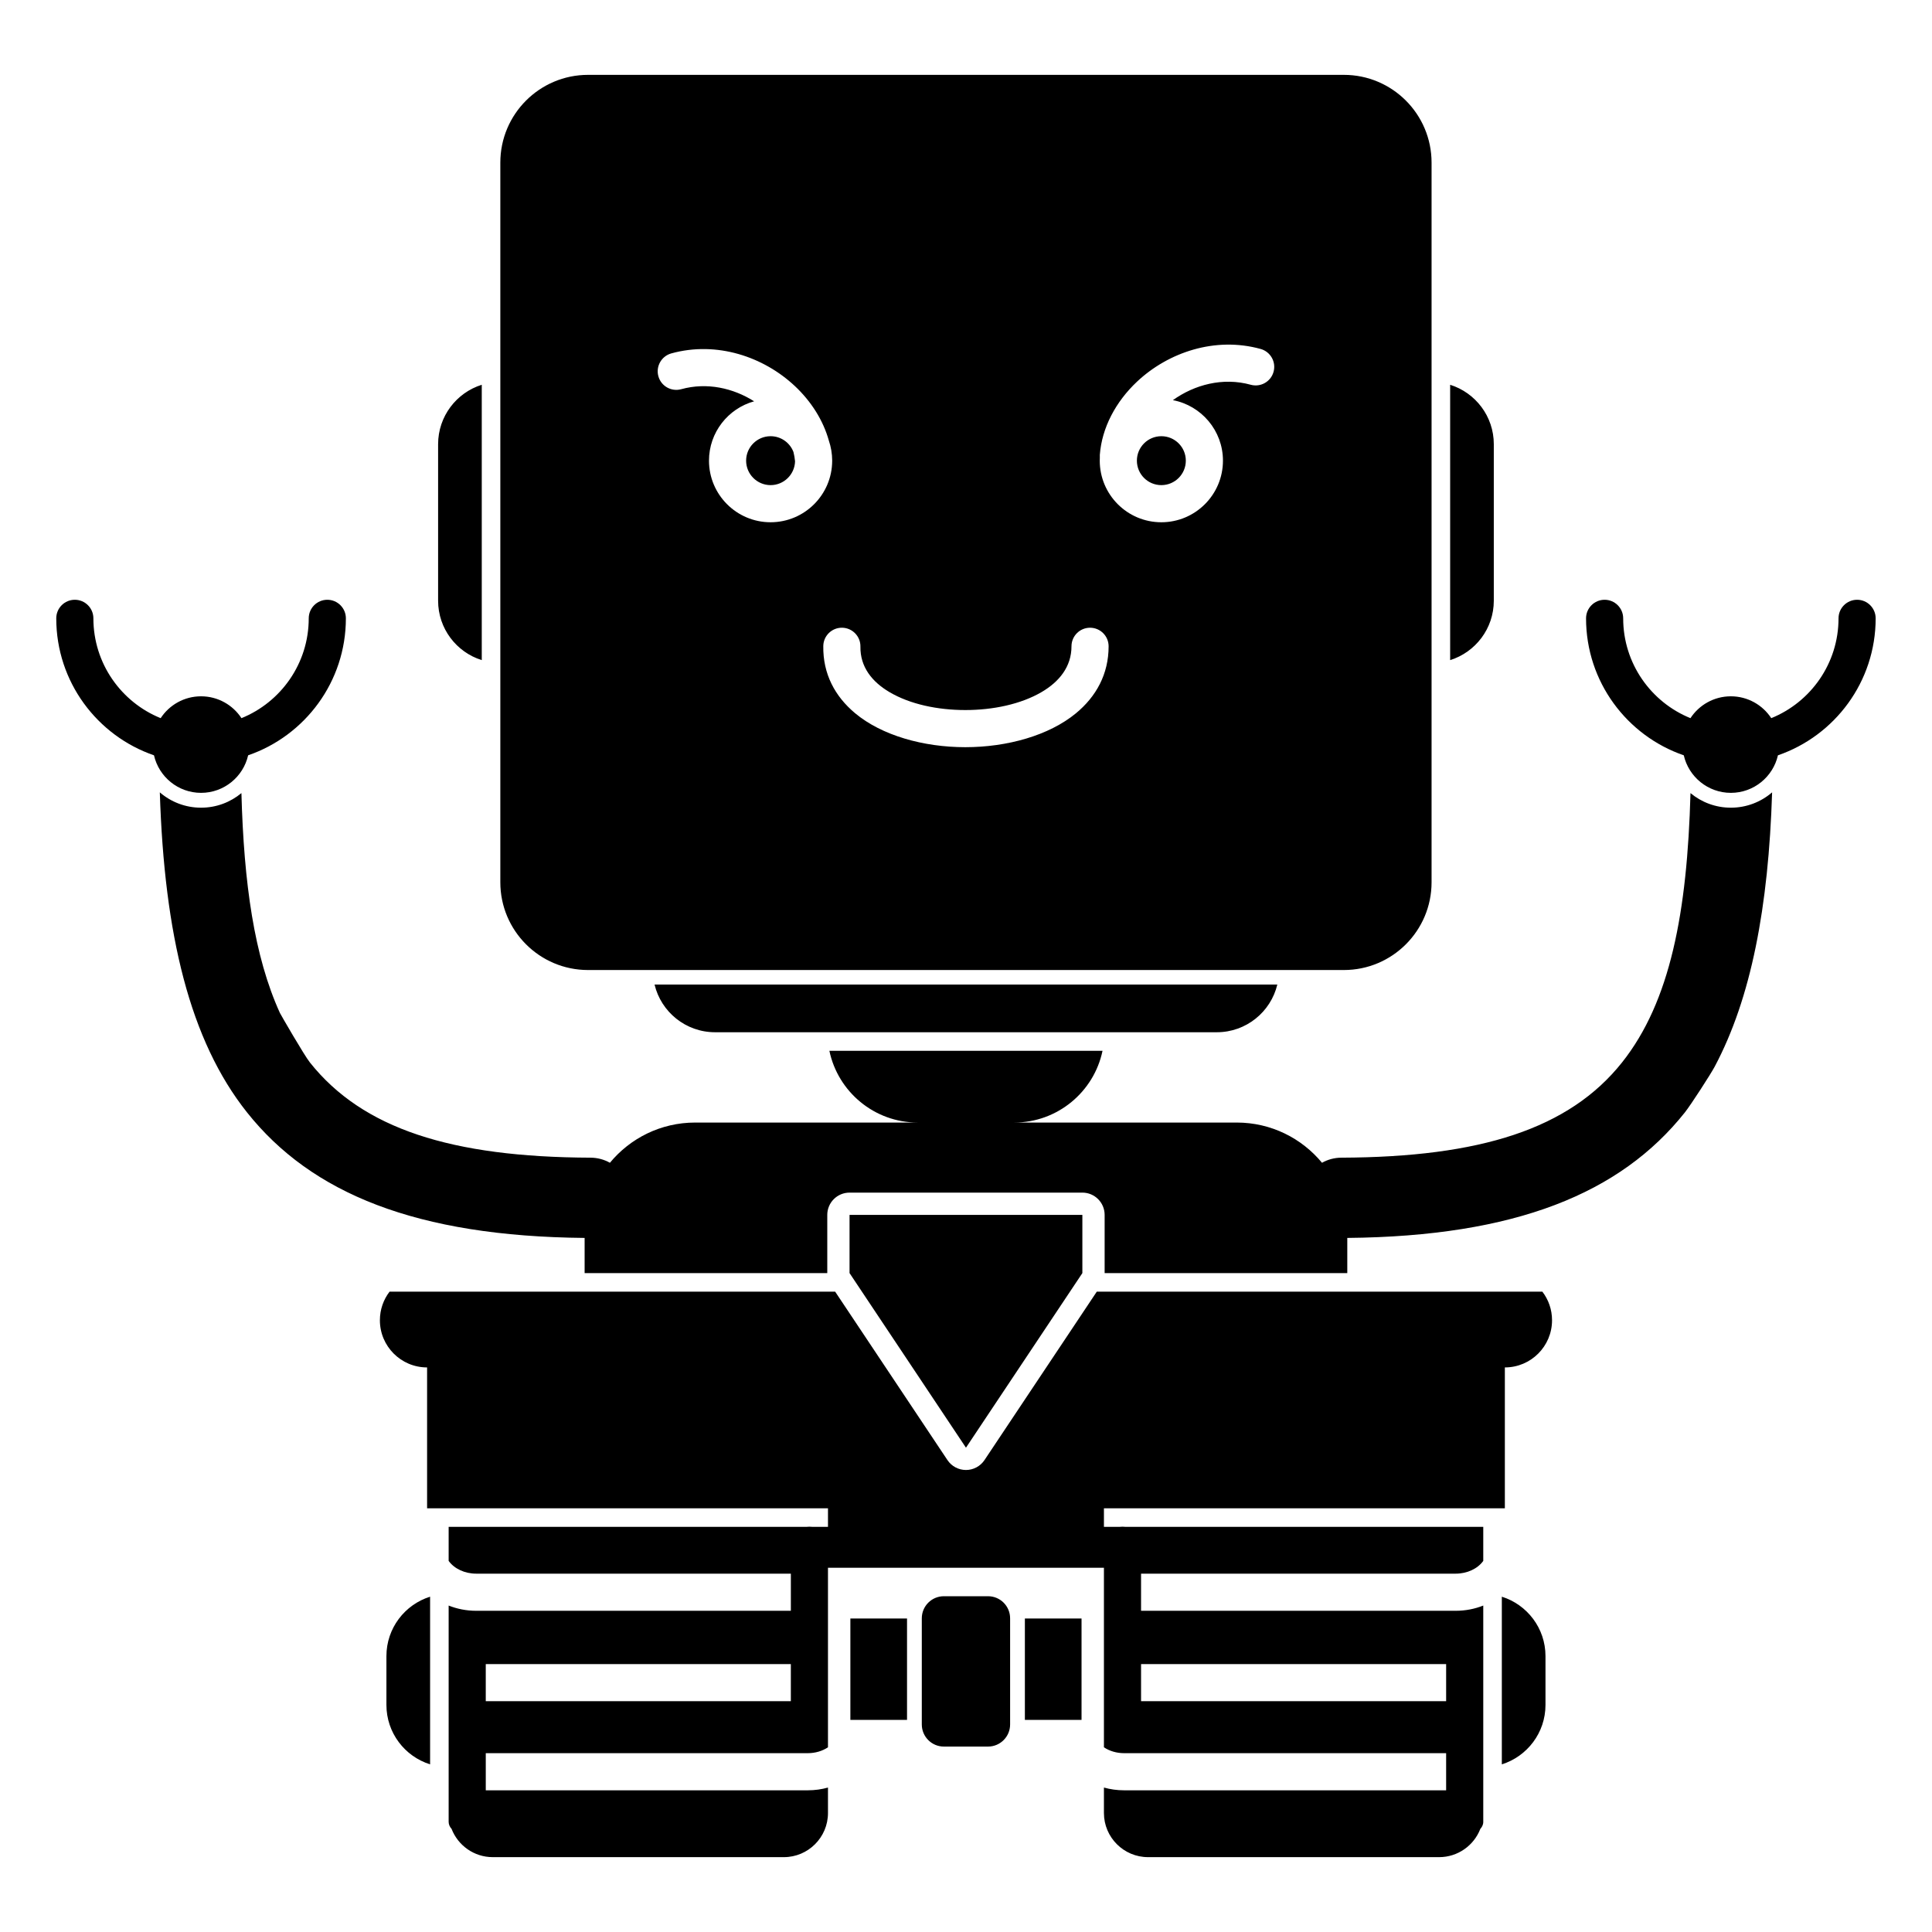 <?xml version="1.0" encoding="UTF-8"?>
<!-- Uploaded to: ICON Repo, www.svgrepo.com, Generator: ICON Repo Mixer Tools -->
<svg fill="#000000" width="800px" height="800px" version="1.1" viewBox="144 144 512 512" xmlns="http://www.w3.org/2000/svg">
 <path d="m434.66 486.3h118.08c1.613 2.102 2.566 4.731 2.566 7.582 0 6.898-5.598 12.5-12.504 12.5v37.328h-106.25v4.922h4.133c0.258-0.031 0.523-0.047 0.789-0.047 0.273 0 0.539 0.016 0.797 0.047h94.809v9.02c-1.477 2.07-4.262 3.383-7.301 3.383h-83.387v9.84h83.387c2.617 0 5.078-0.5 7.301-1.387v57.316c0 0.168-0.012 0.336-0.051 0.504-0.105 0.512-0.371 0.973-0.715 1.355l-0.012 0.012c-1.691 4.379-5.945 7.488-10.922 7.488h-77.125c-6.457 0-11.703-5.246-11.703-11.699v-6.742c1.695 0.473 3.484 0.727 5.356 0.727h85.332v-9.84h-85.332c-2.008 0-3.879-0.57-5.356-1.555v-47.578h-73.129v47.578c-1.477 0.984-3.348 1.555-5.356 1.555h-85.332v9.84h85.332c1.871 0 3.664-0.254 5.356-0.727v6.742c0 6.453-5.246 11.699-11.699 11.699h-77.129c-4.977 0-9.227-3.109-10.922-7.488-0.492-0.543-0.777-1.184-0.777-1.871v-57.316c2.227 0.887 4.684 1.387 7.301 1.387h83.387v-9.84h-83.387c-3.039 0-5.824-1.312-7.301-3.383v-9.02h94.809c0.258-0.031 0.523-0.047 0.797-0.047 0.266 0 0.531 0.016 0.789 0.047h4.133v-4.922h-106.24v-37.328c-6.91 0-12.508-5.602-12.508-12.5 0-2.852 0.953-5.481 2.566-7.582h118.08l29.758 44.633c1.09 1.641 2.93 2.629 4.91 2.629 1.977 0 3.816-0.988 4.91-2.629zm-176.68 80.84c-6.703 2.094-11.574 8.355-11.574 15.738v12.949c0 7.391 4.871 13.648 11.574 15.746zm284.02 0c6.699 2.094 11.57 8.355 11.57 15.738v12.949c0 7.391-4.871 13.648-11.57 15.746zm-130.31 5.727c0-3.231-2.617-5.852-5.848-5.852h-11.707c-3.227 0-5.848 2.621-5.848 5.852v28.137c0 3.227 2.621 5.856 5.848 5.856h11.707c3.231 0 5.848-2.629 5.848-5.856zm18.93 26.918h-15.016v-26.863h15.016zm-46.246 0h-15.016v-26.863h15.016zm-111.64-14.789v9.84h80.848v-9.84zm173.66 0v9.84h80.848v-9.84zm-15.555-119.04h-61.699v15.426l30.852 46.273 30.848-46.273zm63.535-13.773-0.008-0.051c1.516-0.844 3.258-1.328 5.117-1.336 36.82-0.141 60.367-7.621 74.371-25.234 12.801-16.109 17.277-39.773 18.145-71.383 2.902 2.414 6.633 3.867 10.695 3.867 4.172 0 8-1.531 10.934-4.066-0.957 30.398-5.543 54.508-15.223 72.703-1.055 1.98-6.289 10.094-7.894 12.117-17.082 21.484-44.93 32.848-89.465 33.262v9.32h-64.305v-15.426c0-3.262-2.644-5.902-5.902-5.902h-61.699c-3.254 0-5.902 2.641-5.902 5.902v15.426h-64.305v-9.32c-44.535-0.414-72.383-11.777-89.465-33.262-15.156-19.062-21.926-47.098-23.113-84.82 2.93 2.535 6.758 4.066 10.93 4.066 4.066 0 7.793-1.453 10.695-3.867 0.652 23.902 3.375 43.262 10.195 58.25 0.219 0.469 6.426 11.211 7.953 13.133 14 17.613 37.547 25.094 74.371 25.234 1.859 0.008 3.602 0.492 5.113 1.336l-0.008 0.051c5.371-6.527 13.512-10.695 22.621-10.695h59c-11.52 0-21.156-8.16-23.426-19.012h72.383c-2.266 10.852-11.906 19.012-23.43 19.012h59c9.094 0 17.219 4.152 22.594 10.656zm-11.867-47.262h-165.04c1.73 7.242 8.254 12.633 16.027 12.633h132.98c7.773 0 14.297-5.391 16.027-12.633zm40.875-27.109v-190.72c0-12.832-10.41-23.254-23.25-23.254h-200.29c-12.84 0-23.25 10.422-23.25 23.254v190.72c0 12.836 10.41 23.254 23.25 23.254h200.29c12.84 0 23.25-10.418 23.25-23.254zm-315.39-43.492c-2.281-3.488-6.231-5.793-10.707-5.793-4.477 0-8.422 2.305-10.703 5.793-10.453-4.238-17.832-14.492-17.832-26.457 0-2.715-2.203-4.918-4.922-4.918-2.715 0-4.918 2.203-4.918 4.918 0 16.816 10.832 31.117 25.898 36.301 1.301 5.691 6.394 9.949 12.477 9.949s11.18-4.258 12.477-9.949c15.066-5.184 25.902-19.484 25.902-36.301 0-2.715-2.207-4.918-4.922-4.918s-4.922 2.203-4.922 4.918c0 11.965-7.379 22.219-17.828 26.457zm405.41 0c10.449-4.238 17.828-14.492 17.828-26.457 0-2.715 2.207-4.918 4.922-4.918s4.918 2.203 4.918 4.918c0 16.816-10.832 31.117-25.898 36.301-1.297 5.691-6.394 9.949-12.477 9.949s-11.18-4.258-12.477-9.949c-15.066-5.184-25.898-19.484-25.898-36.301 0-2.715 2.203-4.918 4.918-4.918s4.922 2.203 4.922 4.918c0 11.965 7.379 22.219 17.828 26.457 2.285-3.488 6.231-5.793 10.707-5.793s8.422 2.305 10.707 5.793zm-251.22-19.121c-0.117 7.41 3.109 13.367 8.434 17.812 7.047 5.883 18.086 9 29.207 9 11.098 0 22.18-3.106 29.305-8.977 5.371-4.434 8.668-10.375 8.668-17.758 0-2.719-2.203-4.922-4.922-4.922-2.715 0-4.918 2.203-4.918 4.922 0 5.434-3.269 9.398-7.902 12.117-5.519 3.234-12.891 4.777-20.23 4.777-7.332 0-14.672-1.539-20.125-4.769-4.574-2.703-7.762-6.644-7.676-12.051 0.043-2.715-2.133-4.953-4.848-4.996-2.719-0.039-4.949 2.129-4.992 4.844zm-90.508-69.23c-6.699 2.098-11.57 8.355-11.57 15.742v41.488c0 7.387 4.871 13.645 11.57 15.738zm256.63 0c6.699 2.098 11.57 8.355 11.57 15.742v41.488c0 7.387-4.871 13.645-11.57 15.738zm-184.45 4.379c-6.894 1.906-11.965 8.234-11.965 15.73 0 9.012 7.32 16.324 16.324 16.324 8.984 0 16.285-7.277 16.324-16.254v-0.125c-0.008-1.844-0.324-3.613-0.883-5.262-1.496-5.356-4.664-10.379-9.004-14.449-8.266-7.762-20.676-11.992-32.75-8.656-2.606 0.723-4.152 3.438-3.422 6.055 0.719 2.617 3.434 4.152 6.051 3.43 6.828-1.887 13.785-0.293 19.324 3.207zm91.613 14.973c-0.012 0.25-0.02 0.504-0.02 0.758 0 9.012 7.309 16.324 16.324 16.324 9.004 0 16.324-7.312 16.324-16.324 0-7.965-5.719-14.602-13.266-16.035 5.719-4.098 13.246-6.121 20.625-4.082 2.617 0.723 5.336-0.812 6.051-3.43 0.73-2.617-0.816-5.332-3.422-6.055-12.074-3.336-24.484 0.895-32.75 8.656-5.648 5.305-9.328 12.23-9.867 19.395-0.02 0.27-0.02 0.535 0 0.793zm-81.191-1.539c-0.926-2.445-3.297-4.184-6.062-4.184-3.57 0-6.484 2.902-6.484 6.481s2.914 6.484 6.484 6.484c3.523 0 6.387-2.812 6.484-6.309-0.078-0.832-0.215-1.66-0.422-2.473zm97.496-4.184c3.582 0 6.484 2.902 6.484 6.481s-2.902 6.484-6.484 6.484c-3.582 0-6.484-2.906-6.484-6.484s2.902-6.481 6.484-6.481z" fill-rule="evenodd"/>
</svg>